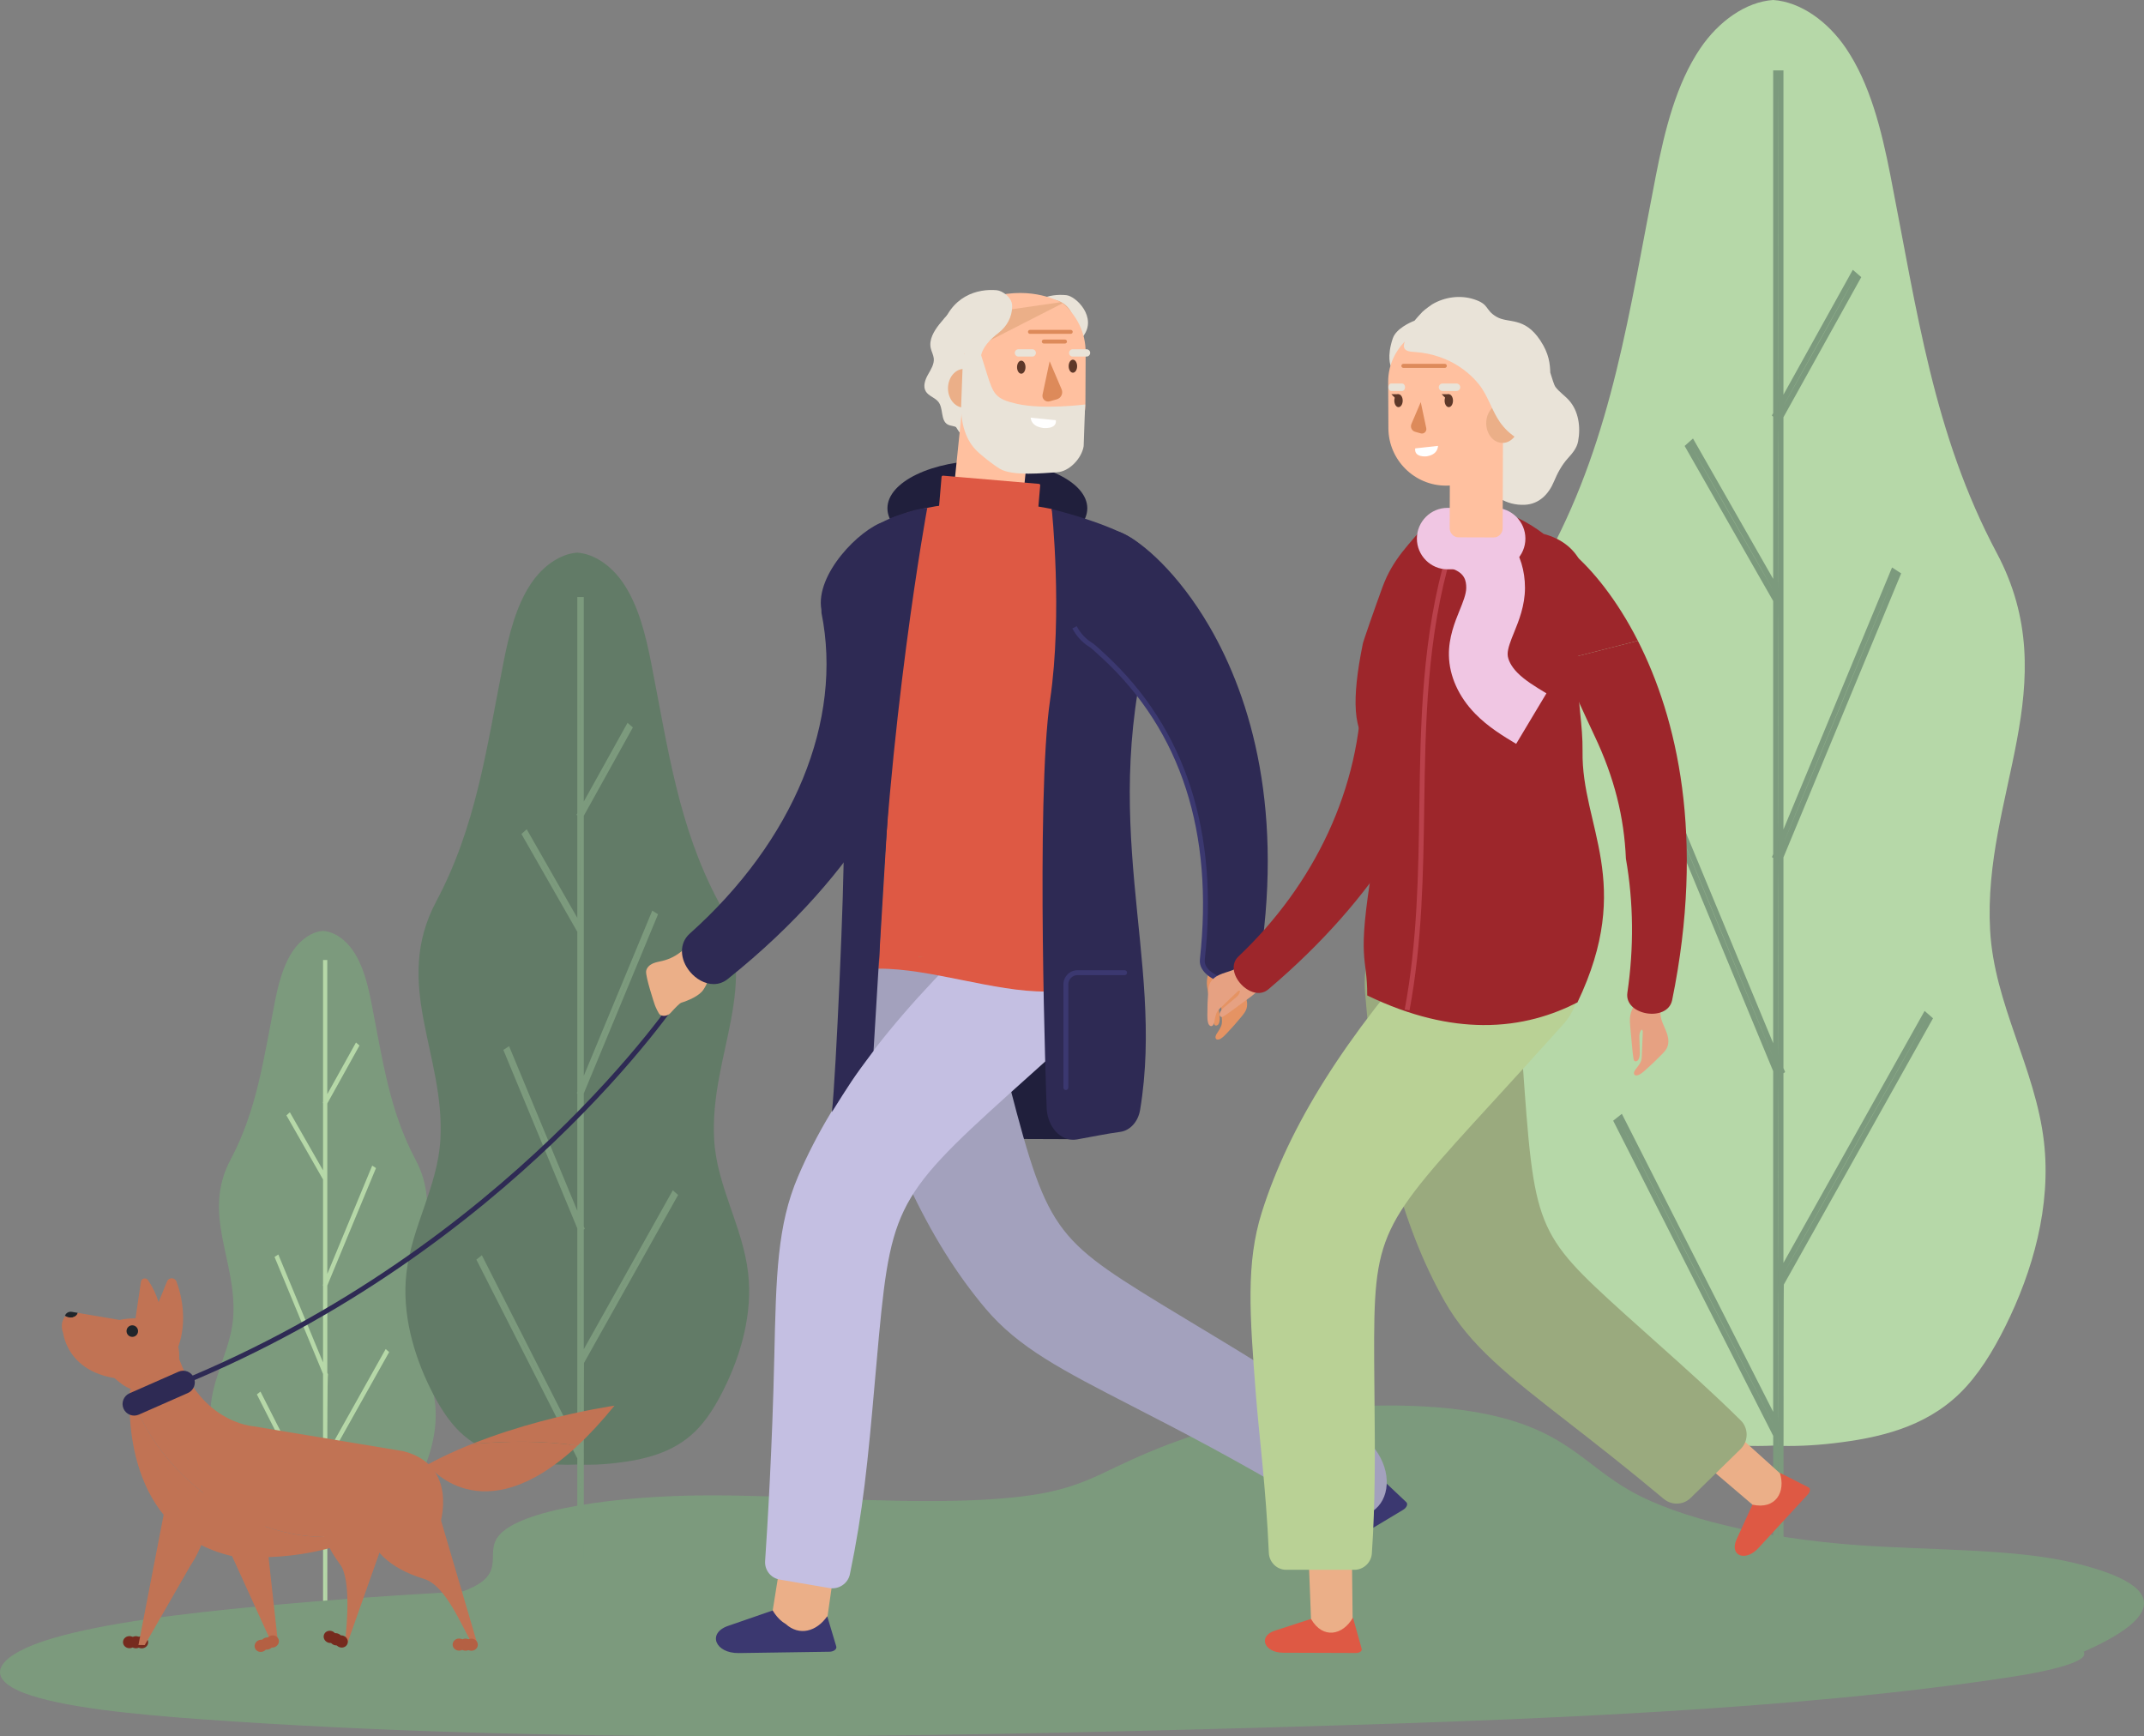<?xml version="1.0" encoding="UTF-8"?> <svg xmlns="http://www.w3.org/2000/svg" width="431" height="349" viewBox="0 0 431 349" fill="none"><rect x="0" y="0" width="431" height="349" fill="#808080" stroke="none"/><g clip-path="url(#clip0_9_5183)"><path d="M64.937 307.291C66.631 307.377 68.339 307.284 69.983 307.093C73.675 306.661 77.515 305.799 80.444 302.955C81.992 301.452 83.202 299.467 84.239 297.386C86.523 292.8 88.071 287.375 87.454 282.028C86.748 275.916 83.318 270.61 82.977 264.45C82.353 253.213 89.353 244.023 83.526 233.074C78.279 223.22 76.915 213.041 74.681 201.657C73.945 197.903 72.994 194.076 70.996 191.126C69.482 188.891 67.228 187.268 64.94 187.111C62.652 187.268 60.398 188.891 58.885 191.126C56.886 194.076 55.935 197.903 55.199 201.657C52.962 213.044 51.598 223.223 46.354 233.074C40.523 244.023 47.524 253.213 46.903 264.45C46.562 270.61 43.135 275.916 42.426 282.028C41.809 287.375 43.354 292.8 45.638 297.386C46.675 299.467 47.885 301.452 49.433 302.955C52.362 305.799 56.201 306.661 59.894 307.093C61.537 307.284 63.245 307.373 64.94 307.291H64.937Z" fill="#7C9A7D"></path><path d="M51.636 280.283L52.358 279.708L64.94 304.488V276.165L55.189 252.648L55.949 252.155L64.94 273.845V258.439C64.838 258.374 64.94 258.128 64.94 258.128V237.082L57.698 224.404L57.575 224.192L58.271 223.569L64.94 235.244V221.755C64.831 221.663 64.94 221.464 64.94 221.464V192.964H65.793V219.927L71.562 209.543L72.264 210.152L65.796 221.8V256.068L74.825 234.289L75.585 234.782L65.796 258.391V275.909L65.936 276.244C65.796 276.337 65.796 292.101 65.796 292.101L77.413 271.37L77.532 271.155L78.231 271.767L65.827 293.905C65.796 293.96 65.796 325.455 65.796 325.455H64.944V306.48L51.639 280.283H51.636ZM52.229 280.434L64.94 305.501C64.94 305.464 52.229 280.434 52.229 280.434ZM65.359 305.316C65.373 305.347 65.373 293.83 65.373 293.83C65.359 293.816 65.359 305.316 65.359 305.316ZM55.772 252.864L64.944 275.026C64.944 274.985 55.772 252.864 55.772 252.864ZM58.175 224.298L64.94 236.175C64.94 236.141 58.175 224.298 58.175 224.298ZM65.377 193.484L65.363 220.704C65.377 220.677 65.377 193.484 65.377 193.484ZM71.681 210.279L65.796 220.841C65.796 220.876 71.681 210.279 71.681 210.279ZM75.016 235.001L65.793 257.204C65.793 257.248 75.016 235.001 75.016 235.001ZM65.377 258.72L65.363 274.855C65.377 274.892 65.377 258.72 65.377 258.72ZM65.377 276.604L65.363 292.875C65.377 292.848 65.377 276.604 65.377 276.604ZM77.648 271.894L65.796 293.008C65.796 293.043 77.648 271.894 77.648 271.894ZM65.377 324.932V306.415L65.363 324.932H65.377Z" fill="#B6D8A8"></path><path d="M356.448 290.565C360.546 290.77 364.672 290.551 368.644 290.089C377.571 289.048 386.855 286.964 393.937 280.088C397.681 276.453 400.606 271.654 403.116 266.62C408.639 255.53 412.38 242.414 410.886 229.487C409.178 214.708 400.889 201.883 400.064 186.988C398.557 159.822 415.483 137.598 401.391 111.131C388.707 87.309 385.41 62.7 380.005 35.171C378.222 26.091 375.927 16.843 371.092 9.707C367.434 4.306 361.982 0.38 356.451 -0.003C350.921 0.38 345.469 4.302 341.81 9.707C336.975 16.843 334.681 26.088 332.898 35.171C327.493 62.7 324.193 87.309 311.512 111.131C297.417 137.602 314.342 159.825 312.839 186.988C312.013 201.883 303.728 214.711 302.016 229.487C300.519 242.414 304.263 255.534 309.787 266.62C312.293 271.651 315.218 276.45 318.966 280.088C326.048 286.964 335.332 289.048 344.258 290.089C348.231 290.551 352.36 290.77 356.455 290.565H356.448Z" fill="#B6D8A8"></path><path d="M324.288 225.264L326.034 223.877L356.455 283.784V215.307L332.884 158.446L334.718 157.255L356.455 209.69V172.441L356.209 172.28L356.455 171.688V120.803L338.95 90.157L338.653 89.64L340.334 88.137L356.455 116.361V83.749L356.192 83.52L356.455 83.048V14.143H358.521V79.331L372.463 54.229L374.161 55.704L358.521 83.862V166.715L380.35 114.061L382.184 115.252L358.521 172.332V214.681L358.859 215.492L358.521 215.711V253.833L386.603 203.714L386.893 203.194L388.587 204.676L358.596 258.2C358.525 258.33 358.525 334.478 358.525 334.478H356.458V288.604L324.295 225.267L324.288 225.264ZM325.724 225.63C325.69 225.654 356.455 286.238 356.455 286.238C356.455 286.149 325.724 225.63 325.724 225.63ZM357.468 285.783C357.505 285.855 357.505 258.015 357.505 258.015C357.468 257.984 357.468 285.783 357.468 285.783ZM334.282 158.97C334.248 158.99 356.455 212.555 356.455 212.555C356.455 212.452 334.282 158.97 334.282 158.97ZM340.099 89.91C340.068 89.938 356.455 118.627 356.455 118.627C356.455 118.544 340.099 89.91 340.099 89.91ZM357.468 118.137C357.505 118.202 357.505 84.66 357.505 84.66C357.468 84.629 357.468 118.137 357.468 118.137ZM357.505 15.409C357.468 15.409 357.468 81.22 357.468 81.22C357.505 81.155 357.505 15.409 357.505 15.409ZM372.75 56.019C372.715 55.992 358.521 81.552 358.521 81.552C358.521 81.634 372.75 56.019 372.75 56.019ZM357.505 120.591C357.468 120.625 357.468 169.248 357.468 169.248C357.505 169.159 357.505 120.591 357.505 120.591ZM380.813 115.789C380.779 115.769 358.518 169.467 358.518 169.467C358.518 169.573 380.813 115.789 380.813 115.789ZM357.505 173.129C357.468 173.105 357.468 212.141 357.468 212.141C357.505 212.23 357.505 173.129 357.505 173.129ZM357.505 216.365C357.468 216.389 357.468 255.705 357.468 255.705C357.505 255.64 357.505 216.365 357.505 216.365ZM387.172 204.984C387.142 204.957 358.521 256.037 358.521 256.037C358.521 256.119 387.172 204.984 387.172 204.984ZM357.505 333.208V288.439C357.468 288.47 357.468 333.208 357.468 333.208H357.505Z" fill="#7C9A7D"></path><path d="M10.536 329.309C20.99 326.225 36.684 324.309 52.498 322.837C80.209 320.256 109.845 318.764 139.734 318.422V318.723H223.049V306.134C248.062 305.655 273.727 305.47 298.59 305.587C316.057 305.665 334.036 305.994 349.666 307.781C362.633 309.263 374.311 312.624 368.603 315.67C364.13 318.056 351.419 318.945 340.126 319.223C328.833 319.5 316.555 319.514 307.55 321.095C304.863 321.567 302.439 322.361 303.837 323.066C304.747 323.525 306.95 323.761 309.006 323.943C340.835 326.763 378.253 325.527 408.234 329.255C412.196 329.747 416.165 330.374 417.972 331.318C422.108 333.478 413.086 335.717 404.524 337.034C360.908 343.739 307.001 345.755 254.82 347.224C183.592 349.229 109.855 350.482 41.298 345.632C27.103 344.629 12.223 343.175 4.712 340.248C-3.925 336.884 0.082 332.393 10.536 329.309Z" fill="#7C9A7D"></path><path d="M43.163 334.197C42.699 332.992 43.047 331.777 44.475 330.634C52.962 323.83 88.811 324.552 97.127 317.727C100.53 314.934 97.915 311.734 100.148 308.821C104.379 303.3 124.346 300.634 141.926 300.573C159.503 300.511 176.995 302.185 194.476 301.586C200.429 301.38 206.434 300.894 211.357 299.792C216.857 298.56 220.553 296.678 224.304 294.884C232.814 290.818 242.709 286.872 256.007 284.5C269.301 282.128 286.673 281.625 299.312 284.346C314.874 287.7 318.502 294.449 327.797 299.7C337.511 305.183 354.607 309.242 373.694 310.594C388.451 311.638 405.059 311.248 417.129 314.188C441.195 320.051 429.984 327.947 413.457 334.197H43.166H43.163Z" fill="#7C9A7D"></path><path d="M116.051 294.374C118.635 294.504 121.24 294.367 123.746 294.073C129.379 293.416 135.233 292.102 139.7 287.765C142.063 285.472 143.908 282.446 145.49 279.27C148.974 272.274 151.334 264.001 150.389 255.845C149.312 246.522 144.085 238.431 143.563 229.035C142.612 211.901 153.291 197.882 144.399 181.183C136.399 166.157 134.316 150.632 130.907 133.269C129.781 127.539 128.332 121.707 125.284 117.206C122.976 113.797 119.535 111.323 116.047 111.083C112.559 111.323 109.119 113.801 106.811 117.206C103.762 121.707 102.313 127.539 101.188 133.269C97.778 150.632 95.698 166.157 87.696 181.183C78.807 197.879 89.483 211.898 88.531 229.035C88.01 238.431 82.783 246.522 81.705 255.845C80.761 264.001 83.124 272.274 86.605 279.27C88.187 282.446 90.032 285.472 92.395 287.765C96.861 292.102 102.719 293.419 108.348 294.073C110.854 294.364 113.459 294.501 116.044 294.374H116.051Z" fill="#627B67"></path><path d="M95.763 253.179L96.865 252.306L116.054 290.096V246.902L101.185 211.035L102.341 210.282L116.054 243.359V219.862C115.897 219.763 116.054 219.387 116.054 219.387V187.289L105.01 167.958L104.823 167.632L105.883 166.684L116.051 184.486V163.912L115.884 163.768L116.051 163.47V120.002H117.353V161.122L126.15 145.286L127.221 146.217L117.357 163.98V216.245L131.125 183.028L132.281 183.777L117.353 219.784V246.498L117.565 247.011L117.353 247.148V271.196L135.067 239.58L135.251 239.252L136.318 240.186L117.398 273.951C117.353 274.033 117.353 322.07 117.353 322.07H116.051V293.132L95.76 253.179H95.763ZM96.671 253.412C96.65 253.429 116.058 291.643 116.058 291.643C116.058 291.588 96.671 253.412 96.671 253.412ZM116.695 291.355C116.719 291.4 116.719 273.838 116.719 273.838C116.695 273.818 116.695 291.355 116.695 291.355ZM102.068 211.361C102.047 211.374 116.054 245.163 116.054 245.163C116.054 245.098 102.068 211.361 102.068 211.361ZM105.737 167.8C105.716 167.817 116.054 185.916 116.054 185.916C116.054 185.865 105.737 167.8 105.737 167.8ZM116.695 185.605C116.719 185.646 116.719 164.487 116.719 164.487C116.695 164.466 116.695 185.605 116.695 185.605ZM116.719 120.803C116.695 120.803 116.695 162.317 116.695 162.317C116.719 162.276 116.719 120.803 116.719 120.803ZM126.334 146.419C126.314 146.402 117.357 162.526 117.357 162.526C117.357 162.577 126.334 146.419 126.334 146.419ZM116.719 187.152C116.695 187.172 116.695 217.843 116.695 217.843C116.719 217.785 116.719 187.152 116.719 187.152ZM131.422 184.123C131.401 184.109 117.357 217.983 117.357 217.983C117.357 218.048 131.422 184.123 131.422 184.123ZM116.719 220.294C116.695 220.28 116.695 244.903 116.695 244.903C116.719 244.958 116.719 220.294 116.719 220.294ZM116.719 247.566C116.695 247.579 116.695 272.38 116.695 272.38C116.719 272.339 116.719 247.566 116.719 247.566ZM135.431 240.388C135.411 240.371 117.357 272.592 117.357 272.592C117.357 272.644 135.431 240.388 135.431 240.388ZM116.719 321.273V293.032C116.695 293.05 116.695 321.273 116.695 321.273H116.719Z" fill="#7C9A7D"></path><path d="M36.217 278.606C102.998 251.293 136.652 200.815 136.986 200.309L136.164 199.764C135.833 200.271 102.334 250.499 35.845 277.692L36.217 278.606Z" fill="#2E2A54"></path><path d="M132.755 204.012C133.437 204.371 134.289 204.163 134.811 203.591C135.813 202.492 136.591 201.685 136.972 201.537C138.336 201.13 140.583 200.165 141.368 198.974C141.79 198.327 142.23 197.639 142.261 196.869C142.298 195.948 141.753 195.103 141.64 194.186C141.545 193.426 141.753 192.635 141.572 191.892C141.388 191.146 140.505 190.482 139.881 190.931L137.225 191.026C136.083 192.04 134.691 192.765 133.212 193.128C132.537 193.292 131.838 193.388 131.203 193.676C130.569 193.963 129.996 194.5 129.891 195.188C129.724 196.291 131.575 201.835 131.66 202.065C131.725 202.232 132.369 203.814 132.751 204.015L132.755 204.012Z" fill="#EBAF88"></path><path d="M244.608 207.753C245.028 207.103 245.515 206.449 245.618 205.699C245.652 205.443 245.641 205.186 245.628 204.929C245.553 203.314 245.478 201.702 245.403 200.09C245.393 199.901 245.273 199.645 245.096 199.73C244.806 200.189 244.779 200.548 244.796 200.911C244.803 201.089 244.82 201.271 244.84 201.445C244.936 202.249 245.031 203.054 245.127 203.858C245.191 204.399 245.256 204.957 245.11 205.494C245.058 205.686 244.97 205.881 244.813 206.014C244.656 206.148 244.411 206.196 244.247 206.086C244.117 206.001 244.066 205.843 244.025 205.693C243.838 205.018 243.715 204.324 243.589 203.632C243.412 202.653 243.234 201.671 243.06 200.692C242.985 200.281 242.914 199.871 242.839 199.457C242.699 198.676 242.559 197.889 242.62 197.091C242.692 196.198 243.019 195.339 243.391 194.497L248.714 194.49C248.714 194.713 248.707 194.877 248.69 194.949C248.444 195.88 248.696 196.845 249.089 197.697C249.481 198.55 250.006 199.337 250.357 200.206C250.705 201.075 250.865 202.082 250.493 202.975C250.302 203.434 249.985 203.838 249.668 204.228C248.676 205.45 247.629 206.634 246.538 207.777C246.197 208.136 245.843 208.492 245.423 208.756C245.144 208.931 244.762 209.057 244.513 208.865C244.192 208.616 244.383 208.106 244.608 207.75V207.753Z" fill="#E59363"></path><path d="M198.486 111.798C187.391 111.798 178.396 107.486 178.396 102.167C178.396 96.847 187.391 92.535 198.486 92.535C209.581 92.535 218.576 96.847 218.576 102.167C218.576 107.486 209.581 111.798 198.486 111.798Z" fill="#201F3C"></path><path d="M180.936 228.847L215.07 228.973L217.835 191.807H180.936V228.847Z" fill="#201F3C"></path><path d="M167.417 317.443L165.954 327.68L159.827 329.871L154.406 327.05L155.193 324.586L156.779 314.674L167.417 317.443Z" fill="#EBAF88"></path><path d="M146.359 326.807L155.333 323.707C156.1 324.983 156.987 325.866 157.924 326.404C160.669 328.912 164.157 327.951 166.295 324.867L168.109 330.928C168.273 331.473 167.618 331.986 166.745 332L148.534 332.267C143.751 332.339 142.128 328.269 146.359 326.807Z" fill="#3B3870"></path><path d="M138.637 187.676C159.602 168.96 169.508 144.858 165.14 123.199L165.119 122.532C163.875 115.467 172.75 106.373 177.82 104.799C181.23 103.745 180.19 107.092 181.731 110.956C182.041 111.733 182.587 112.674 183.225 113.794C185.86 118.421 190.279 126.167 187.77 136.637C184.114 151.871 173.954 174.669 146.288 196.79C145.405 197.499 144.43 197.803 143.461 197.803C141.698 197.803 139.939 196.794 138.739 195.36C136.577 192.782 136.536 189.551 138.64 187.676H138.637Z" fill="#2E2A54"></path><path d="M262.86 308.927L273.999 296.041C274.548 295.404 275.534 295.168 275.957 295.569L282.697 301.931C283.09 302.301 282.796 303.037 282.084 303.461L267.242 312.374C263.341 314.715 260.081 312.148 262.864 308.927H262.86Z" fill="#3B3870"></path><path d="M180.428 184.879C186.75 183.171 194.346 185.386 196.14 192.063C198.213 199.788 199.918 206.418 201.394 212.158C210.303 246.836 210.651 248.192 233.339 262.074C235.91 263.645 238.481 265.192 241.045 266.736C252.099 273.39 263.532 280.269 273.876 288.651C279.1 292.882 279.84 298.844 277.538 302.161C276.4 303.8 274.412 305.019 271.612 305.019C269.396 305.019 266.672 304.255 263.46 302.332C248.601 293.433 237.018 287.477 227.71 282.692C213.389 275.327 204.742 270.884 198.1 263.005C186.45 249.184 177.67 230.271 170.469 203.481C167.717 193.234 173.49 186.751 180.432 184.876L180.428 184.879Z" fill="#A3A1BD"></path><path d="M155.65 272.917C156.019 256.304 156.24 246.275 160.427 236.483C167.782 219.277 180.988 202.304 201.984 183.069C209.826 175.884 218.125 177.938 222.875 183.158C227.427 188.165 228.937 196.27 223.591 201.168C217.532 206.719 212.298 211.412 207.767 215.475C180.892 239.567 179.283 241.008 176.698 268.444C176.408 271.538 176.139 274.618 175.87 277.689C174.451 293.956 173.473 303.831 170.851 316.426C170.462 318.295 168.617 319.52 166.742 319.202C161.034 318.227 158.259 317.754 156.738 317.494C154.945 317.186 153.686 315.591 153.809 313.77C154.252 307.195 155.248 291.068 155.647 272.921L155.65 272.917Z" fill="#C4BFE2"></path><path d="M211.422 102.311L216.359 123.401L210.321 199.296C199.918 199.402 186.958 194.6 176.555 194.706L182.116 103.129C192.567 100.1 203.055 100.606 211.422 102.307V102.311Z" fill="#DE5944"></path><path d="M169.596 170.042C170.189 162.485 170.523 154.921 169.927 147.322C169.323 139.642 168.767 132.386 168.829 125.229C169.095 122.436 169.156 119.999 169.32 117.651C169.77 111.22 174.069 105.764 180.166 103.738C180.814 103.522 181.465 103.32 182.116 103.132L175.604 211.23C171.512 216.631 170.663 218.076 167.24 223.511C168.055 216.104 169.763 177.483 169.593 170.045L169.596 170.042Z" fill="#2E2A54"></path><path d="M229.316 109.82C232.467 115.176 233.946 117.822 232.105 124.116C220.052 165.301 234.291 192.289 229.193 223.08C228.791 225.513 227.137 227.252 225.194 227.509C222.473 227.868 219.38 228.522 216.472 229.032C213.233 229.6 210.352 226.383 210.389 222.214C210.389 222.214 208.152 160.729 211.095 140.696C213.659 123.24 211.426 102.314 211.426 102.314C220.56 104.676 228.078 107.712 229.319 109.823L229.316 109.82Z" fill="#2E2A54"></path><path d="M184.646 192.341H185.621C185.29 192.341 184.966 192.361 184.646 192.392V192.341Z" fill="#AC885B"></path><path d="M225.634 107.144C229.575 108.927 236.841 115.118 243.142 125.955C251.581 140.467 258.288 163.317 252.941 195.175C252.208 199.542 241.13 197.3 241.618 192.875C244.114 170.131 239.453 148.322 221.968 132.057C219.8 130.041 219.445 129.754 218.985 129.494C209.724 123.429 216.001 102.786 225.634 107.144Z" fill="#2E2A54"></path><path d="M248.976 198.033C251.489 198.033 253.214 197.013 253.507 195.257L252.539 195.096C252.253 196.811 249.869 197.263 247.633 196.948C244.785 196.551 241.969 194.939 242.191 192.929C245.021 167.157 238.355 146.556 222.384 131.694C220.161 129.627 219.817 129.35 219.312 129.062C218.132 128.292 217.157 127.207 216.438 125.859L215.568 126.324C216.366 127.82 217.457 129.028 218.801 129.908C219.223 130.147 219.534 130.39 221.716 132.42C237.448 147.055 244.005 167.379 241.212 192.823C240.915 195.527 244.226 197.471 247.496 197.927C248.014 197.998 248.509 198.036 248.976 198.036V198.033Z" fill="#3B3870"></path><path d="M188.819 65.188C187.739 66.564 186.726 68.258 187.101 69.97C187.254 70.671 187.636 71.318 187.711 72.034C187.834 73.211 187.118 74.286 186.538 75.316C185.962 76.346 185.502 77.654 186.109 78.67C186.688 79.639 188.001 79.919 188.676 80.823C189.675 82.161 189.058 84.53 190.521 85.331C191.128 85.663 191.919 85.574 192.468 85.995C193.235 86.583 193.139 87.853 193.855 88.504C194.408 89.007 195.305 88.962 195.946 88.575C196.587 88.189 197.02 87.538 197.378 86.881C198.056 85.632 198.554 84.17 198.199 82.794C197.783 81.175 196.324 80.08 195.328 78.742C193.743 76.613 193.371 73.499 194.803 71.263C195.274 70.528 195.911 69.912 196.416 69.196C196.921 68.484 197.303 67.608 197.149 66.746C197.009 65.965 196.464 65.332 196.051 64.658C195.635 63.983 195.342 63.107 195.734 62.419C195.918 62.094 196.232 61.858 196.406 61.526C196.883 60.615 196.106 59.808 195.243 59.664C194.394 59.524 193.975 59.934 193.375 60.458C191.724 61.889 190.176 63.467 188.826 65.185L188.819 65.188Z" fill="#E9E3D8"></path><path d="M215.244 71.099C212.707 68.388 209.253 66.444 204.893 65.777C206.355 60.03 211.003 58.99 214.368 59.329C216.308 59.524 220.591 63.751 217.795 67.529C217.01 68.59 216.049 69.826 215.244 71.096V71.099Z" fill="#E9E3D8"></path><path d="M211.067 69.867H198.585C198.026 69.867 197.569 69.409 197.569 68.847V62.169C197.569 61.061 198.472 60.15 199.58 60.15H211.071C213.734 60.15 215.909 62.337 215.909 65.007C215.909 67.677 213.73 69.864 211.071 69.864L211.067 69.867Z" fill="#EBAF88"></path><path d="M191.002 83.188C191.639 85.019 192.481 86.536 193.508 87.679C196.334 84.752 196.116 81.326 196.116 81.326C195.325 80.741 194.773 79.372 194.776 77.774C194.783 75.651 195.772 73.937 196.982 73.947C197.074 73.947 197.153 74.012 197.241 74.039L189.089 66.684C188.131 70.428 188.4 75.71 191.002 83.188Z" fill="#E9E3D8"></path><path d="M193.808 74.149C192.032 74.139 190.583 75.877 190.572 78.027C190.562 80.176 191.994 81.925 193.771 81.936C195.547 81.946 196.996 80.207 197.01 78.058C197.02 75.908 195.588 74.159 193.808 74.149Z" fill="#EBAF88"></path><path d="M213.598 60.965C216.421 63.295 218.262 66.848 218.245 70.853L218.197 81.018C218.163 87.963 212.643 93.62 205.926 93.586C199.212 93.552 193.743 87.843 193.777 80.898L193.825 71.068L213.598 60.965Z" fill="#FFC09F"></path><path d="M193.348 105.562L202.646 106.521C203.924 106.654 205.073 105.74 205.203 104.491L207.603 81.059C207.73 79.81 206.788 78.681 205.513 78.547L196.219 77.589C194.94 77.459 193.791 78.373 193.661 79.618L191.261 103.05C191.135 104.299 192.076 105.429 193.354 105.562H193.348Z" fill="#FFC09F"></path><path d="M193.586 71.705L193.225 81.326C193.106 84.499 193.893 87.987 196.051 90.307C197.122 91.457 199.676 93.439 201.026 94.24C203.583 95.763 209.833 95.072 212.483 94.928C214.951 94.794 217.45 92.138 217.843 89.688L218.139 81.302C218.139 81.302 209.724 82.374 204.439 81.175C200.123 80.197 199.707 79.303 198.38 75.066L195.741 66.633L193.583 71.705H193.586Z" fill="#E9E3D8"></path><path d="M207.194 83.958C207.279 84.759 207.746 85.735 209.673 86.025C209.673 86.025 212.499 86.354 212.254 84.458L207.194 83.958Z" fill="white"></path><path d="M207.508 70.196H204.739C204.333 70.196 204.003 70.528 204.003 70.935C204.003 71.342 204.333 71.674 204.739 71.674H207.508C207.913 71.674 208.244 71.342 208.244 70.935C208.244 70.528 207.913 70.196 207.508 70.196Z" fill="#E9E3D8"></path><path d="M218.415 70.196H215.647C215.241 70.196 214.91 70.528 214.91 70.935C214.91 71.342 215.241 71.674 215.647 71.674H218.415C218.821 71.674 219.152 71.342 219.152 70.935C219.152 70.528 218.821 70.196 218.415 70.196Z" fill="#E9E3D8"></path><path d="M216.53 73.605C216.53 74.33 216.151 74.915 215.681 74.915C215.21 74.915 214.832 74.33 214.832 73.605C214.832 72.879 215.214 72.294 215.681 72.294C216.148 72.294 216.53 72.879 216.53 73.605Z" fill="#5E3829"></path><path d="M206.151 73.803C206.151 74.529 205.769 75.114 205.302 75.114C204.835 75.114 204.453 74.529 204.453 73.803C204.453 73.078 204.831 72.492 205.302 72.492C205.772 72.492 206.151 73.078 206.151 73.803Z" fill="#5E3829"></path><path d="M213.178 60.749C213.178 60.749 207.668 57.46 199.577 59.626L202.656 62.269L213.178 60.749Z" fill="#FFC09F"></path><path d="M203.467 61.423C203.44 59.773 201.5 58.435 200.368 58.333C196.668 57.997 190.971 59.315 189.085 66.687L197.238 74.043C197.258 74.049 197.139 71.89 197.139 71.89C197.415 69.781 199.12 68.156 200.787 66.859C202.414 65.596 203.457 63.693 203.467 61.629C203.467 61.56 203.467 61.495 203.467 61.427V61.423Z" fill="#E9E3D8"></path><path d="M214.095 69.046H209.826C209.608 69.046 209.431 68.868 209.431 68.648C209.431 68.429 209.608 68.251 209.826 68.251H214.095C214.313 68.251 214.491 68.429 214.491 68.648C214.491 68.868 214.313 69.046 214.095 69.046Z" fill="#DD8A5A"></path><path d="M215.248 67.102H207.047C206.829 67.102 206.652 66.924 206.652 66.705C206.652 66.486 206.829 66.308 207.047 66.308H215.248C215.466 66.308 215.643 66.486 215.643 66.705C215.643 66.924 215.466 67.102 215.248 67.102Z" fill="#DD8A5A"></path><path d="M213.41 78.249L211.006 72.615L209.581 79.317C209.4 80.162 210.181 80.898 211.009 80.666L212.448 80.262C213.311 80.019 213.761 79.074 213.41 78.249Z" fill="#DD8A5A"></path><path d="M214.269 219.092C214.539 219.092 214.76 218.87 214.76 218.6V197.855C214.76 196.835 215.589 196.003 216.605 196.003H226.077C226.346 196.003 226.568 195.781 226.568 195.51C226.568 195.24 226.346 195.017 226.077 195.017H216.605C215.043 195.017 213.775 196.291 213.775 197.858V218.603C213.775 218.873 213.996 219.096 214.266 219.096L214.269 219.092Z" fill="#3B3870"></path><path d="M186.402 102.092C186.402 102.092 178.311 145.957 176.671 194.685L176.753 107.595L178.945 104.203C178.945 104.203 183.705 102.232 186.402 102.088V102.092Z" fill="#2E2A54"></path><path d="M208.855 97.257L189.575 95.609C189.422 95.595 189.29 95.708 189.277 95.861L188.4 106.188C188.387 106.341 188.499 106.474 188.652 106.487L207.932 108.136C208.085 108.149 208.217 108.037 208.23 107.884L209.107 97.557C209.12 97.404 209.008 97.27 208.855 97.257Z" fill="#DE5944"></path><path d="M271.773 313.117L271.957 328.864L265.455 329.422L263.095 326.075L263.549 325.404L263.102 313.859L271.773 313.117Z" fill="#EBAF88"></path><path d="M256.276 327.769L263.549 325.404C265.929 329.549 269.966 328.687 271.977 325.13L273.73 331.408C273.853 331.849 273.321 332.253 272.615 332.25L257.95 332.198C254.097 332.185 252.849 328.885 256.276 327.769Z" fill="#DE5944"></path><path d="M348.841 288.042L360.516 298.564L356.523 303.745L352.472 303.225L352.285 302.435L343.519 294.953L348.841 288.042Z" fill="#EBAF88"></path><path d="M349.1 309.413L352.285 302.438C356.935 303.482 359.036 299.916 357.788 296.024L363.577 298.974C363.983 299.18 363.918 299.85 363.441 300.367L353.478 311.169C350.859 314.007 347.596 312.696 349.1 309.41V309.413Z" fill="#DE5944"></path><path d="M328.792 214.944C329.266 214.331 329.805 213.722 329.972 212.986C330.03 212.733 330.04 212.476 330.051 212.22C330.115 210.604 330.177 208.992 330.242 207.377C330.248 207.188 330.153 206.921 329.965 206.99C329.635 207.421 329.58 207.78 329.563 208.14C329.556 208.318 329.556 208.499 329.563 208.674C329.59 209.485 329.618 210.293 329.641 211.104C329.659 211.648 329.676 212.209 329.481 212.733C329.413 212.921 329.311 213.106 329.144 213.226C328.977 213.346 328.728 213.373 328.574 213.25C328.455 213.154 328.414 212.99 328.387 212.839C328.257 212.151 328.192 211.45 328.128 210.751C328.036 209.759 327.943 208.77 327.851 207.777C327.814 207.359 327.773 206.945 327.735 206.528C327.664 205.741 327.589 204.943 327.722 204.152C327.868 203.269 328.267 202.441 328.711 201.633L334.016 202.085C333.999 202.308 333.979 202.472 333.955 202.54C333.631 203.444 333.801 204.43 334.115 205.313C334.432 206.196 334.889 207.024 335.165 207.921C335.438 208.817 335.509 209.831 335.066 210.69C334.838 211.131 334.487 211.504 334.135 211.867C333.041 213 331.899 214.088 330.712 215.132C330.34 215.461 329.959 215.786 329.519 216.012C329.226 216.163 328.833 216.255 328.602 216.043C328.301 215.769 328.537 215.273 328.792 214.941V214.944Z" fill="#E6A182"></path><path d="M244.121 205.371C244.264 204.611 244.359 203.8 244.799 203.187C244.949 202.975 245.137 202.797 245.321 202.619C246.483 201.503 247.646 200.384 248.809 199.268C248.945 199.138 249.208 199.035 249.279 199.22C249.174 199.754 248.945 200.035 248.686 200.285C248.557 200.408 248.424 200.528 248.287 200.641C247.667 201.158 247.043 201.674 246.422 202.191C246.003 202.54 245.573 202.9 245.311 203.389C245.215 203.564 245.143 203.766 245.167 203.971C245.191 204.176 245.334 204.382 245.529 204.416C245.682 204.443 245.829 204.365 245.958 204.286C246.558 203.926 247.124 203.512 247.687 203.095C248.488 202.506 249.29 201.921 250.091 201.332C250.428 201.086 250.763 200.839 251.1 200.593C251.738 200.127 252.382 199.652 252.883 199.029C253.446 198.33 253.801 197.482 254.107 196.619L250.258 192.929C250.104 193.09 249.995 193.214 249.961 193.279C249.501 194.121 248.652 194.648 247.786 194.993C246.916 195.339 245.996 195.544 245.143 195.931C244.291 196.318 243.49 196.937 243.142 197.841C242.965 198.306 242.917 198.816 242.879 199.32C242.76 200.894 242.702 202.472 242.709 204.057C242.709 204.553 242.719 205.056 242.845 205.539C242.927 205.86 243.118 206.216 243.432 206.247C243.834 206.288 244.049 205.785 244.127 205.374L244.121 205.371Z" fill="#E6A182"></path><path d="M32.269 268.057C32.269 268.057 33.633 263.084 29.76 257.313C29.357 256.718 28.433 256.916 28.331 257.628L27.223 265.141L32.269 268.057Z" fill="#C17354"></path><path d="M12.704 267.934C12.704 267.934 13.7 278.219 28.76 277.216L12.704 267.934Z" fill="#C17354"></path><path d="M27.321 330.09C27.314 330.76 26.728 331.298 26.012 331.291C25.296 331.284 24.72 330.733 24.727 330.062C24.733 329.391 25.32 328.854 26.036 328.861C26.752 328.868 27.328 329.419 27.321 330.09Z" fill="#762A1E"></path><path d="M28.617 330.103C28.61 330.774 28.024 331.312 27.308 331.305C26.592 331.298 26.016 330.747 26.022 330.076C26.029 329.405 26.616 328.868 27.332 328.875C28.048 328.881 28.624 329.432 28.617 330.103Z" fill="#762A1E"></path><path d="M29.79 330.114C29.783 330.784 29.197 331.322 28.481 331.315C27.765 331.308 27.188 330.757 27.195 330.086C27.202 329.415 27.788 328.878 28.505 328.885C29.221 328.892 29.797 329.443 29.79 330.114Z" fill="#762A1E"></path><path d="M68.254 294.891C68.254 294.891 59.041 301.942 68.374 314.465C70.556 317.395 69.765 326.441 69.414 329.545C69.397 329.71 69.86 330.209 69.922 330.055L79.012 304.372L68.254 294.894V294.891Z" fill="#C17354"></path><path d="M33.319 302.274L27.833 330.648L29.095 330.661L38.314 314.636C38.314 314.636 43.821 306.816 40.538 301.35L33.319 302.274Z" fill="#C17354"></path><path d="M34.72 276.552C32.432 279.828 27.932 280.622 24.669 278.325C21.406 276.029 17.321 271.069 19.609 267.79C21.897 264.515 29.695 264.162 32.958 266.462C36.221 268.759 37.012 273.277 34.724 276.552H34.72Z" fill="#C17354"></path><path d="M14.808 264.237C14.276 264.234 13.721 264.295 13.281 264.593C12.708 264.983 12.445 265.712 12.425 266.407C12.367 268.273 13.734 269.854 15.118 271.103C17.308 273.078 20.421 274.649 22.848 276.316C23.67 276.881 23.83 277.552 24.782 277.839C25.405 278.031 26.064 278.092 26.715 278.133C27.025 278.154 27.339 278.168 27.635 278.082C28.099 277.952 28.471 277.599 28.761 277.213C30.186 275.32 30.005 272.572 28.897 270.477C27.932 268.656 26.139 266.63 24.28 265.685C23.615 265.346 22.906 265.339 22.177 265.319C20.993 265.288 19.868 265.148 18.716 264.888C17.43 264.597 16.141 264.244 14.812 264.234L14.808 264.237Z" fill="#C17354"></path><path d="M15.637 263.885L14.416 263.68C13.836 263.58 13.267 263.905 13.056 264.457C13.894 265.066 15.33 264.967 15.637 263.885Z" fill="#1F252B"></path><path d="M15.636 263.885C15.326 264.966 13.894 265.066 12.987 264.631L12.732 265.298L20.591 268.146C22.026 268.666 23.619 267.978 24.232 266.575L24.733 265.428L15.636 263.885Z" fill="#C17354"></path><path d="M27.393 268.396C26.929 268.837 26.193 268.817 25.753 268.351C25.313 267.886 25.334 267.147 25.797 266.705C26.261 266.264 26.997 266.284 27.437 266.753C27.877 267.219 27.857 267.958 27.393 268.396Z" fill="#1F252B"></path><path d="M26.135 279.759C25.883 283.291 24.948 307.589 46.409 312.723C46.409 312.723 62.404 314.989 76.274 307.083C56.007 314.294 32.535 299.423 26.139 279.756L26.135 279.759Z" fill="#C17354"></path><path d="M78.289 306.288C78.466 306.21 78.647 306.148 78.821 306.066C78.643 306.148 78.466 306.21 78.289 306.288L88.439 306.388C88.439 306.388 92.282 294.586 81.126 291.701L50.991 286.694C50.991 286.694 39.453 285.985 35.273 270.788L26.169 279.324C26.169 279.324 26.152 279.479 26.131 279.756C32.528 299.419 56.003 314.294 76.267 307.082C76.717 306.826 77.167 306.559 77.614 306.278L78.285 306.285L78.289 306.288Z" fill="#C17354"></path><path d="M119.29 283.268C113.951 284.288 104.318 286.461 94.826 290.26C102.024 289.61 109.058 289.555 116.119 290.572C118.462 288.391 120.934 285.742 123.528 282.539C123.528 282.539 121.933 282.764 119.29 283.268Z" fill="#C17354"></path><path d="M88.92 292.858C87.921 293.344 86.933 293.851 85.964 294.378C85.964 294.378 96.623 308.722 116.119 290.572C109.058 289.555 102.024 289.61 94.826 290.26C92.838 291.054 90.857 291.917 88.92 292.858Z" fill="#C17354"></path><path d="M73.604 301.678C73.604 301.678 70.345 312.863 85.265 317.368C89.643 318.689 92.889 327.064 94.765 330.076C95.355 331.024 96.081 330.952 95.798 329.871L87.867 302.907L73.604 301.678Z" fill="#C17354"></path><path d="M40.81 299.974L54.667 330.374L55.85 329.929L53.716 310.543C53.716 310.543 53.61 300.716 46.907 296.435L40.814 299.977L40.81 299.974Z" fill="#C17354"></path><path d="M35.307 271.942C35.307 271.942 38.577 266.096 35.484 257.611C35.163 256.731 33.936 256.697 33.581 257.563L29.848 266.688L35.303 271.945L35.307 271.942Z" fill="#C17354"></path><path d="M34.475 270.053C34.475 270.053 36.923 265.672 34.608 259.309C34.369 258.652 33.449 258.624 33.183 259.271L31.352 263.752C30.769 265.175 31.113 266.815 32.221 267.879L34.475 270.053Z" fill="#C17354"></path><path d="M53.685 330.353C53.92 330.983 53.566 331.695 52.894 331.948C52.222 332.202 51.489 331.897 51.254 331.267C51.019 330.637 51.373 329.925 52.045 329.672C52.717 329.419 53.45 329.724 53.685 330.353Z" fill="#B46043"></path><path d="M54.902 329.895C55.138 330.524 54.783 331.236 54.111 331.49C53.44 331.743 52.707 331.438 52.471 330.808C52.236 330.179 52.591 329.467 53.262 329.213C53.934 328.96 54.667 329.265 54.902 329.895Z" fill="#B46043"></path><path d="M55.997 329.484C56.232 330.114 55.877 330.826 55.206 331.079C54.534 331.332 53.801 331.028 53.566 330.398C53.33 329.768 53.685 329.056 54.357 328.803C55.028 328.55 55.761 328.854 55.997 329.484Z" fill="#B46043"></path><path d="M67.552 329.498C67.303 330.121 66.563 330.408 65.898 330.141C65.233 329.874 64.896 329.152 65.145 328.529C65.394 327.906 66.133 327.619 66.798 327.886C67.463 328.153 67.801 328.875 67.552 329.498Z" fill="#762A1E"></path><path d="M68.755 329.984C68.507 330.607 67.767 330.894 67.102 330.627C66.437 330.36 66.099 329.638 66.348 329.015C66.597 328.392 67.337 328.105 68.002 328.372C68.667 328.639 69.004 329.361 68.755 329.984Z" fill="#762A1E"></path><path d="M69.843 330.422C69.594 331.045 68.855 331.332 68.19 331.065C67.525 330.798 67.187 330.076 67.436 329.453C67.685 328.83 68.425 328.543 69.09 328.81C69.755 329.077 70.092 329.799 69.843 330.422Z" fill="#762A1E"></path><path d="M93.588 330.576C93.581 331.247 92.995 331.784 92.278 331.777C91.562 331.77 90.986 331.219 90.993 330.548C91 329.878 91.586 329.34 92.302 329.347C93.018 329.354 93.595 329.905 93.588 330.576Z" fill="#B46043"></path><path d="M94.887 330.589C94.88 331.26 94.294 331.798 93.578 331.791C92.862 331.784 92.286 331.233 92.292 330.562C92.299 329.891 92.886 329.354 93.602 329.361C94.318 329.368 94.894 329.919 94.887 330.589Z" fill="#B46043"></path><path d="M96.057 330.6C96.05 331.27 95.463 331.808 94.747 331.801C94.031 331.794 93.455 331.243 93.462 330.572C93.469 329.901 94.055 329.364 94.771 329.371C95.487 329.378 96.063 329.929 96.057 330.6Z" fill="#B46043"></path><path d="M27.904 284.342L37.775 279.995C38.948 279.479 39.487 278.092 38.972 276.912C38.457 275.734 37.073 275.193 35.9 275.71L26.029 280.057C24.856 280.574 24.317 281.96 24.832 283.141C25.347 284.318 26.732 284.859 27.904 284.342Z" fill="#2E2A54"></path><path d="M288.848 181.419C296.07 180.83 303.905 184.937 304.546 192.84C305.17 200.524 305.634 207.106 306.033 212.805C308.44 247.066 308.488 247.72 326.77 264.261C328.912 266.195 331.056 268.108 333.194 270.015C338.779 274.995 344.466 280.095 349.939 285.506C351.535 287.084 351.504 289.695 349.901 291.263L339.85 301.1C338.377 302.541 336.041 302.606 334.463 301.284C327.043 295.076 320.718 290.147 315.314 285.944C303.367 276.648 295.477 270.511 290.393 261.537C281.678 246.155 276.604 226.448 274.415 199.515C273.478 187.973 281.238 182.045 288.848 181.422V181.419Z" fill="#9AAA7E"></path><path d="M276.243 273.369C276.253 276.316 276.287 279.249 276.318 282.172C276.423 292.012 276.471 302.113 275.779 312.247C275.653 314.092 274.098 315.53 272.253 315.53H258.564C256.682 315.53 255.151 314.013 255.069 312.127C254.493 298.913 253.084 288.467 252.426 279.821C251.233 264.179 250.449 253.846 253.654 243.688C259.164 226.218 270.351 208.461 288.855 187.809C293.322 182.826 298.821 180.734 304.376 181.908C309.903 183.086 314.837 187.631 316.65 193.227C318.161 197.889 317.305 202.486 314.301 205.84C309.013 211.74 304.437 216.741 300.472 221.067C277.051 246.648 276.134 247.648 276.243 273.373V273.369Z" fill="#B9D195"></path><path d="M287.222 141.952C286.932 141.661 286.663 141.35 286.414 141.014C285.95 141.025 285.469 141.004 284.958 140.932C281.337 140.432 278.074 139.419 274.712 138.023C274.378 137.883 274.061 137.728 273.761 137.564C273.638 158.555 264.07 177.938 248.959 192.252C245.686 195.353 251.56 201.75 254.98 198.851C277.228 179.992 287.604 160.534 291.907 144.779C290.144 144.434 288.47 143.52 287.222 141.949V141.952Z" fill="#9D262B"></path><path d="M273.924 129.562C273.883 129.319 276.553 121.724 277.914 118.014C280.058 112.158 283.454 109.303 286.762 105.158C295.821 99.206 304.451 102.886 310.319 107.318C324.998 111.247 317.305 131.023 317.305 131.023C316.818 133.409 317.203 138.957 317.646 143.205C317.916 145.813 318.171 148.428 318.134 151.049C317.902 166.13 328.608 177.401 317.111 201.486C312.276 203.957 305.955 206.103 298.061 206.038C291.416 205.98 283.669 204.354 274.848 200.086C274.9 191.971 272.622 193.662 275.977 173.666C277.044 168.995 277.924 164.37 277.917 159.541C277.955 159.076 278.019 158.624 278.05 158.155C278.186 156.156 277.051 152.528 275.994 149.992C271.756 147.757 271.78 140.203 273.928 129.569L273.924 129.562Z" fill="#9D262B"></path><path d="M329.256 128.799L313.565 132.793C311.458 128.385 309.245 124.147 306.81 120.136L316.269 111.251C320.104 114.578 324.987 120.4 329.259 128.799H329.256Z" fill="#9D262B"></path><path d="M313.565 132.797C313.596 132.858 313.62 132.923 313.65 132.988C316.071 138.085 318.311 143.201 320.568 147.959C324.537 156.327 326.501 164.271 326.849 172.585C328.394 181.399 328.472 190.52 327.146 199.542C326.474 204.115 335.23 205.518 336.147 201.017C342.84 168.184 337.092 144.201 329.256 128.799L313.565 132.793V132.797Z" fill="#9D262B"></path><path d="M283.348 203.091C285.912 189.353 286.114 175.542 286.305 162.19C286.543 145.423 286.796 128.08 291.842 111.216L290.901 110.932C285.814 127.929 285.565 145.341 285.323 162.177C285.132 175.491 284.934 189.257 282.383 202.91L283.352 203.091H283.348Z" fill="#BA414B"></path><path d="M290.983 114.43H300.495C303.878 114.43 306.646 111.651 306.646 108.256C306.646 104.861 303.878 102.081 300.495 102.081H290.983C287.6 102.081 284.832 104.861 284.832 108.256C284.832 111.651 287.6 114.43 290.983 114.43Z" fill="#F0C6E3"></path><path d="M304.785 149.52L310.871 139.361C308.634 138.013 306.527 136.739 305.003 135.185C303.817 133.97 303.094 132.598 303.073 131.51C303.053 130.353 303.748 128.641 304.362 127.135C305.29 124.856 306.561 121.734 306.561 118.161C306.561 111.268 302.705 105.706 296.251 103.283L292.115 114.382C294.433 115.255 294.754 116.71 294.754 118.158C294.754 119.404 294.051 121.125 293.434 122.645C292.493 124.959 291.201 128.128 291.269 131.732C291.347 135.897 293.236 140.073 296.585 143.492C299.156 146.121 302.146 147.925 304.788 149.52H304.785Z" fill="#F0C6E3"></path><path d="M280.007 67.971C280.662 66.047 283.56 64.76 284.341 64.469C284.866 63.87 285.374 63.255 285.937 62.686C286.458 62.159 287.911 61.17 287.911 61.17C290.407 59.691 293.53 59.26 296.299 60.154C299.463 61.173 298.453 62.265 300.816 63.662C303.22 65.086 306.412 63.552 309.644 68.433C311.42 71.113 311.587 73.143 311.649 74.905C312.055 76.158 312.399 77.387 312.696 77.784C313.459 78.797 314.554 79.509 315.399 80.453C317.346 82.623 317.786 85.834 317.244 88.702C316.992 90.037 316.139 91.067 315.215 92.08C313.964 93.453 313.088 95.103 312.372 96.817C311.338 99.295 309.429 101.318 306.541 101.462C302.821 101.643 299.425 99.566 298.525 96.211C298.01 94.291 298.28 92.097 297.008 90.509C295.579 88.729 292.667 88.353 291.389 86.477C289.96 84.379 291.293 81.634 291.041 79.166C290.734 76.151 288.988 74.631 286.881 72.769C286.489 72.424 286.182 72.253 285.463 71.9C283.84 71.274 281.603 73.608 279.591 73.588C279.591 73.588 278.715 71.746 280 67.971H280.007Z" fill="#E9E3D8"></path><path d="M286.363 76.754H299.06C299.63 76.754 300.097 76.285 300.097 75.713V68.922C300.097 67.793 299.176 66.869 298.051 66.869H286.363C283.655 66.869 281.439 69.094 281.439 71.811C281.439 74.529 283.655 76.754 286.363 76.754Z" fill="#EBAF88"></path><path d="M283.468 67.697C280.792 69.836 279.042 73.095 279.059 76.767L279.104 86.091C279.134 92.46 284.368 97.645 290.737 97.615C297.103 97.584 302.289 92.347 302.259 85.978L302.214 76.962L283.468 67.7V67.697Z" fill="#FFC09F"></path><path d="M300.295 108.026L293.192 108.003C292.217 108.003 291.419 107.157 291.423 106.134L291.487 86.898C291.491 85.875 292.292 85.036 293.267 85.04L300.37 85.064C301.345 85.067 302.143 85.909 302.139 86.933L302.074 106.168C302.071 107.195 301.27 108.03 300.291 108.026H300.295Z" fill="#FFC09F"></path><path d="M289.09 89.619C289.012 90.434 288.589 91.427 286.833 91.721C286.833 91.721 284.262 92.053 284.484 90.129L289.09 89.619Z" fill="white"></path><path d="M289.984 77.089H292.8C293.213 77.089 293.547 77.428 293.547 77.838C293.547 78.249 293.209 78.588 292.8 78.588H289.984C289.571 78.588 289.237 78.249 289.237 77.838C289.237 77.428 289.575 77.089 289.984 77.089Z" fill="#E9E3D8"></path><path d="M279.686 77.089H281.872C282.193 77.089 282.452 77.428 282.452 77.838C282.452 78.249 282.189 78.588 281.872 78.588H279.686C279.366 78.588 279.107 78.249 279.107 77.838C279.107 77.428 279.369 77.089 279.686 77.089Z" fill="#E9E3D8"></path><path d="M282.111 73.944H290.451C290.672 73.944 290.853 73.762 290.853 73.54C290.853 73.317 290.672 73.136 290.451 73.136H282.111C281.889 73.136 281.708 73.317 281.708 73.54C281.708 73.762 281.889 73.944 282.111 73.944Z" fill="#DD8A5A"></path><path d="M290.403 80.535C290.403 81.254 290.778 81.833 291.245 81.833C291.712 81.833 292.087 81.251 292.087 80.535C292.087 79.82 291.712 79.238 291.245 79.238C290.778 79.238 290.403 79.82 290.403 80.535Z" fill="#5E3829"></path><path d="M291.242 79.238H289.813L290.693 80.121L291.242 79.238Z" fill="#5E3829"></path><path d="M280.294 80.535C280.294 81.254 280.669 81.833 281.136 81.833C281.603 81.833 281.978 81.251 281.978 80.535C281.978 79.82 281.603 79.238 281.136 79.238C280.669 79.238 280.294 79.82 280.294 80.535Z" fill="#5E3829"></path><path d="M281.132 79.238H279.704L280.583 80.121L281.132 79.238Z" fill="#5E3829"></path><path d="M302.023 81.111C303.83 81.1 305.307 82.867 305.317 85.054C305.327 87.241 303.871 89.02 302.064 89.027C300.257 89.038 298.781 87.272 298.77 85.084C298.76 82.897 300.216 81.118 302.027 81.111H302.023Z" fill="#EBAF88"></path><path d="M297.962 78.177C299.333 80.269 300.073 82.743 301.495 84.804C302.415 86.138 303.619 87.271 304.996 88.11C306.831 89.226 309.385 89.719 310.984 88.278C312.443 86.96 312.436 84.595 311.741 82.743C310.292 78.889 306.592 76.339 304.802 72.636C303.496 69.936 303.114 66.53 300.71 64.771C299.224 63.682 297.27 63.504 295.443 63.607C293.24 63.73 291.071 64.196 288.913 64.661C287.345 65 285.773 65.339 284.204 65.674C284.024 65.712 283.836 65.756 283.693 65.873C283.533 66.003 283.458 66.208 283.383 66.403C283.106 67.16 282.022 68.991 282.23 69.778C282.462 70.661 283.574 70.689 284.31 70.74C291.886 71.236 296.309 75.644 297.973 78.181L297.962 78.177Z" fill="#E9E3D8"></path><path d="M283.731 85.221L285.606 80.826L286.718 86.056C286.857 86.717 286.25 87.288 285.603 87.107L284.481 86.792C283.809 86.604 283.455 85.865 283.731 85.221Z" fill="#DD8A5A"></path></g><defs><clipPath id="clip0_9_5183"><rect width="431" height="349" fill="white" transform="matrix(-1 0 0 1 431 0)"></rect></clipPath></defs></svg> 